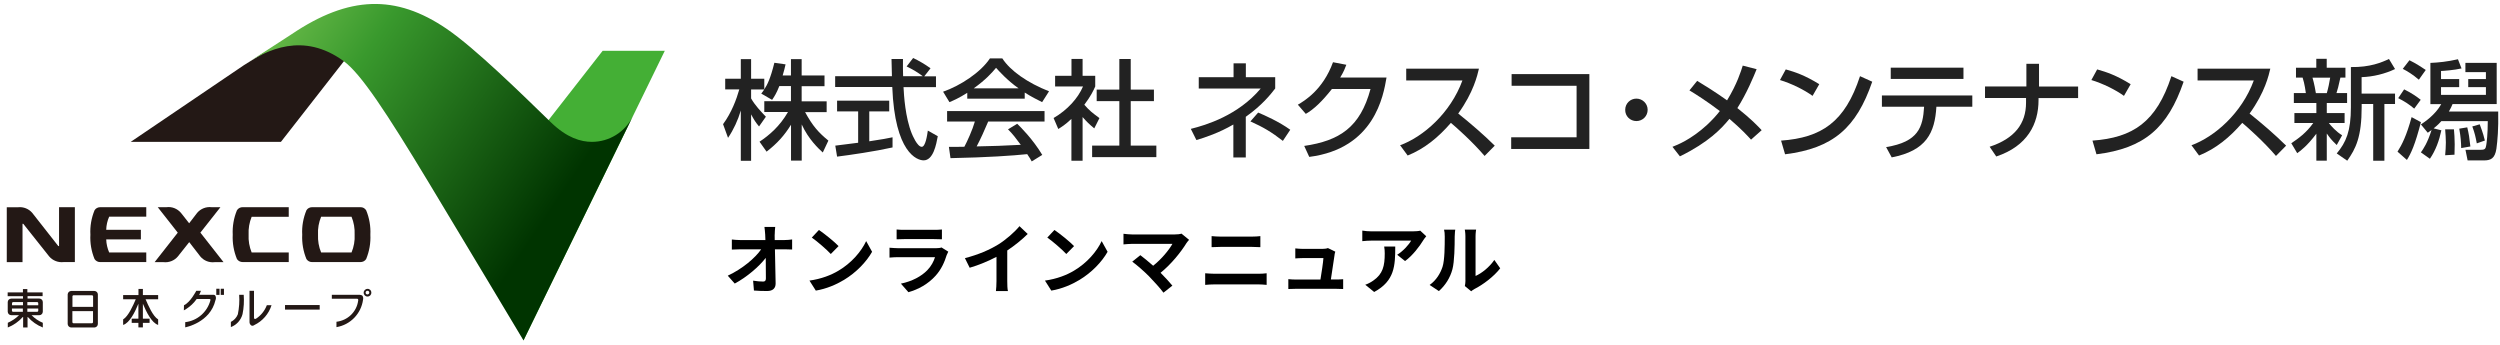 <?xml version="1.0" encoding="UTF-8"?><svg id="_レイヤー_2" xmlns="http://www.w3.org/2000/svg" width="362" height="50" xmlns:xlink="http://www.w3.org/1999/xlink" viewBox="0 0 362 50"><defs><clipPath id="clippath"><rect width="362" height="50" fill="none" stroke-width="0"/></clipPath><linearGradient id="_名称未設定グラデーション_2" x1="-986.24" y1="-1146.91" x2="-949.39" y2="-1122.05" gradientTransform="translate(1323.52 1500.34) scale(1.31)" gradientUnits="userSpaceOnUse"><stop offset="0" stop-color="#84c261"/><stop offset=".2" stop-color="#62b645"/><stop offset=".4" stop-color="#39992d"/><stop offset="1" stop-color="#003400"/></linearGradient></defs><g id="_レイヤー_1-2"><path d="m112.84,12.48c-.41,1.05-.73,1.52-1.04,1.98l-1.57-.91c.13-.16.29-.37.44-.6h-1.91v1.3c.53.96,1.43,1.91,2.14,2.65l-.99,1.41c-.47-.55-.75-1-1.15-1.75v6.72h-1.49v-7.28c-.41,1.39-1.04,2.76-1.85,3.96l-.72-1.98c1.23-1.67,1.94-3.59,2.35-5.03h-2.04v-1.55h2.26v-2.84h1.49v2.84h1.91v1.54c.44-.68.88-1.52,1.46-3.85l1.62.23c-.1.44-.22.96-.42,1.61h1.2v-2.37h1.55v2.37h3.31v1.55h-3.31v2.19h3.62v1.57h-3.12c1.1,2.01,1.93,2.94,3.37,4.12l-.81,1.72c-.58-.53-2.05-1.87-3.05-4.06v5.24h-1.55v-5.2c-.96,1.55-1.98,2.69-3.54,3.9l-1.02-1.44c1.38-.92,2.92-2.21,4.12-4.3h-3.43v-1.57h3.86v-2.19h-1.7,0Z" fill="#222" stroke-width="0"/><path d="m133.84,11.05h1.69v1.57h-4.7c.06,1.19.25,4.4,1.2,6.73.08.18.78,1.91,1.44,1.91.53,0,.78-1.63.88-2.35l1.44.81c-.22,1.2-.65,3.5-2.05,3.5-.94,0-4.17-1.08-4.54-10.62h-8.27v-1.57h8.22c0-.34-.05-2.08-.06-2.49h1.66c0,.97-.02,1.86.02,2.49h2.84c-.75-.57-1.39-.94-2.33-1.41l.94-1.22c.8.37,1.77.94,2.52,1.49l-.89,1.14h-.02Zm-12.9,10.04c.84-.11,2.96-.37,3.32-.42v-4.54h-3.05v-1.55h7.55v1.55h-2.89v4.33c1.8-.26,2.76-.45,3.37-.58v1.47c-2.55.57-6.18,1.1-8.03,1.33l-.26-1.59Z" fill="#222" stroke-width="0"/><path d="m140.06,13.44c-1.19.75-1.91,1.07-2.58,1.35l-.92-1.51c2.52-.88,5.45-2.81,6.78-4.82h1.8c1.14,1.78,3.67,3.55,6.76,4.76l-1,1.57c-.66-.33-1.57-.78-2.52-1.39v.89h-8.32v-.84h0Zm9.33,9.93c-.19-.34-.28-.52-.65-1.05-2.14.22-5.66.47-11.11.58l-.23-1.63c.33,0,1.75,0,2.24-.02.41-.76,1.19-2.48,1.52-3.65h-4.02v-1.52h14.11v1.52h-8.16c-.53,1.27-1.14,2.6-1.67,3.6,2.93-.06,3.26-.08,6.39-.23-.76-1.02-1.15-1.55-1.85-2.24l1.33-.81c.49.47,2.27,2.24,3.63,4.51l-1.52.94h0Zm-1.9-10.58c-1.69-1.19-2.88-2.55-3.26-2.97-.63.75-1.47,1.7-3.23,2.97h6.49Z" fill="#222" stroke-width="0"/><path d="m156.75,23.27h-1.61v-6.05c-.94.88-1.41,1.15-1.9,1.46l-.68-1.59c2.01-1.17,3.54-2.87,4.26-4.57h-4.04v-1.54h2.37v-2.45h1.61v2.45h1.83v1.54c-.26.6-.63,1.38-1.58,2.65.8.91,1.17,1.17,2.19,1.93l-.75,1.49c-.73-.6-1.15-1.02-1.69-1.64v6.34h0Zm5.34-14.73h1.64v4.43h3.36v1.67h-3.36v6.44h3.71v1.67h-9.3v-1.67h3.94v-6.44h-3.28v-1.67h3.28v-4.43h0Z" fill="#222" stroke-width="0"/><path d="m180.37,22.8h-1.78v-4.77c-2.06,1.2-4.07,1.87-5.35,2.25l-.81-1.62c2.22-.55,6.84-1.95,10.12-5.84h-8.97v-1.64h5.04v-2.01h1.78v2.01h4.25v1.63c-.68.88-1.9,2.43-4.26,4.1v5.9h0Zm5.39-2.4c-1.69-1.31-2.8-1.96-4.7-2.82l1.12-1.28c.88.36,3.05,1.33,4.65,2.49l-1.07,1.61Z" fill="#222" stroke-width="0"/><path d="m200.77,11.22c-.45,2.63-1.74,10.29-11.19,11.5l-.73-1.59c5.11-.75,8.11-2.69,9.6-8.24h-5.59c-1.41,1.78-2.6,2.93-3.78,3.6l-1.15-1.33c.94-.55,3.63-2.14,5.09-6.15l1.93.37c-.19.5-.34.94-.89,1.85h6.73,0Z" fill="#222" stroke-width="0"/><path d="m202.72,21.04c3.35-1.22,7.3-4.64,9.04-9.39h-8.14v-1.71h10.53c-.22.94-.77,3.41-3,6.5,1.83,1.47,3.62,3,5.29,4.65l-1.47,1.49c-1.77-2.08-4.17-4.2-4.88-4.79-1.82,2.1-3.79,3.73-6.26,4.73l-1.08-1.47h-.03Z" fill="#222" stroke-width="0"/><path d="m230.14,10.73v10.84h-11.32v-1.69h9.47v-7.46h-9.41v-1.69h11.26Z" fill="#222" stroke-width="0"/><path d="m238.58,15.9c0,.91-.72,1.63-1.63,1.63s-1.64-.72-1.62-1.63c0-.91.73-1.62,1.62-1.62s1.63.72,1.63,1.62Z" fill="#222" stroke-width="0"/><path d="m253.54,20.21c-.53-.58-1.39-1.52-3.12-3-1.13,1.39-3,3.39-7.17,5.43l-1.08-1.38c.73-.29,2.63-1.02,4.96-3.13.73-.68,1.41-1.41,1.9-2.05-2.1-1.58-3.43-2.4-4.4-2.99l1.12-1.38c.99.6,2.48,1.51,4.33,2.82,1.47-2.41,2.01-4.22,2.27-5.03l2.01.52c-.45,1.1-1.43,3.49-2.79,5.63,1.99,1.58,2.94,2.58,3.52,3.2,0,0-1.55,1.38-1.55,1.38Z" fill="#222" stroke-width="0"/><path d="m262.47,13.89c-1.17-.86-3.11-1.82-4.73-2.3l.84-1.54c1.38.39,2.74.84,4.85,2.14l-.97,1.69Zm-4.57,6.47c5.86-.42,9.26-2.68,11.43-9.33l1.77.8c-2.3,6.69-5.68,9.65-12.62,10.51l-.58-1.98Z" fill="#222" stroke-width="0"/><path d="m285.59,13.82v1.64h-5.2c-.23,3.76-1.43,6.36-6.47,7.33l-.81-1.49c4.7-.76,5.32-2.9,5.5-5.84h-6.11v-1.64h13.09,0Zm-1.28-4.02v1.63h-10.53v-1.63h10.53Z" fill="#222" stroke-width="0"/><path d="m293.42,12.53v-3.29h1.83v3.29h5.66v1.67h-5.73v.28c0,3.49-1.61,6.67-6.12,8.18l-.96-1.41c3.62-1.19,5.27-3.34,5.27-6.38v-.68h-5.94v-1.67h5.99Z" fill="#222" stroke-width="0"/><path d="m307.56,13.89c-1.17-.86-3.11-1.82-4.73-2.3l.84-1.54c1.38.39,2.74.84,4.85,2.14l-.97,1.69Zm-4.57,6.47c5.86-.42,9.26-2.68,11.43-9.33l1.77.8c-2.3,6.69-5.68,9.65-12.62,10.51l-.58-1.98Z" fill="#222" stroke-width="0"/><path d="m317.31,21.04c3.35-1.22,7.3-4.64,9.04-9.39h-8.14v-1.71h10.53c-.22.94-.76,3.41-3,6.5,1.83,1.47,3.62,3,5.29,4.65l-1.47,1.49c-1.77-2.08-4.17-4.2-4.88-4.79-1.82,2.1-3.79,3.73-6.26,4.73l-1.08-1.47h-.03Z" fill="#222" stroke-width="0"/><path d="m331.78,20.74c1.02-.68,2.19-1.52,3.18-2.93h-2.73v-1.44h3.18v-1.46h-3.26v-1.43h1.74c-.02-.13-.18-1.39-.47-2.24h-.96v-1.43h2.94v-1.3h1.51v1.3h2.71v1.43h-.73c-.33,1.44-.36,1.61-.57,2.24h1.54v1.43h-2.94v1.46h2.58v1.44h-2.29c.36.44,1.02,1.22,1.93,1.78l-.78,1.41c-.81-.78-1-1.04-1.44-1.67v3.93h-1.51v-3.9c-1.28,1.7-2.18,2.4-2.77,2.82l-.86-1.44h0Zm3.07-9.49c.23.75.47,2.05.49,2.24h1.58c.19-.63.41-1.67.49-2.24h-2.56Zm11.95-1.25c-1.43.68-3.16,1.12-4.84,1.17v2.38h4.84v1.51h-1.54v8.21h-1.62v-8.21h-1.67v.42c0,4.37-.86,6.05-2.09,7.79l-1.52-1.05c1.36-1.63,2.05-3.23,2.05-6.69v-5.82c2.76.05,4.49-.68,5.51-1.17l.89,1.47h0Z" fill="#222" stroke-width="0"/><path d="m350.55,17.69c-.84,3.26-1.44,4.54-2.03,5.47l-1.36-1.2c.65-1.02,1.31-2.32,2.04-5l1.35.73h0Zm-2.43-4.75c1.17.58,1.85,1.08,2.4,1.51l-.94,1.28c-.78-.65-1.3-.99-2.32-1.52l.86-1.27h0Zm.76-4.22c.97.47,1.91,1.1,2.37,1.41l-1,1.41c-.91-.78-1.7-1.25-2.33-1.57l.97-1.25h0Zm1.66,13.35c.37-.52.94-1.33,1.55-3.24-.13.1-.37.26-.55.39l-.99-1.2c.49-.33,2.08-1.38,2.94-2.94h-1.57v-5.97c1.17-.05,2.46-.18,3.99-.53l.52,1.33c-1.08.25-2.66.36-2.97.37v1.17h2.63v1.17h-2.63v1.12h6.5v-1.12h-2.56v-1.17h2.56v-1h-2.97v-1.35h4.53v5.97h-6.39c-.14.33-.25.6-.53,1.08h7.14c.05,2.58-.1,4.18-.26,5.39-.22,1.43-.83,1.69-1.83,1.69h-2.34l-.31-1.54h2.24c.6,0,.68-.16.77-.68.06-.33.22-1.61.22-3.47h-6.72c-.22.25-.5.55-1.12,1.05l1.12.28c-.31,1.46-.81,2.88-1.66,4.12l-1.3-.92h0Zm4.79-3.34c.05.58.11,1.28.11,2.16,0,.57-.02,1.12-.03,1.51l-1.35.08c.05-.63.1-1.22.1-1.85,0-.57-.05-1.23-.1-1.9h1.27Zm1.93-.28c.22.88.31,1.49.45,2.76l-1.33.23c-.02-.88-.06-1.55-.28-2.81l1.15-.19h0Zm1.8-.45c.5,1.3.66,1.98.75,2.35l-1.17.41c-.19-.99-.28-1.43-.65-2.45l1.07-.31h0Z" fill="#222" stroke-width="0"/><g clip-path="url(#clippath)"><g id="_レイヤー_2-2"><g id="_レイヤー_1-2"><path d="m3.38,32.41h-.12v5.55H.98v-7.95h1.63c.79-.09,1.57.23,2.07.83l3.76,4.79h.11v-5.63h2.29v7.95h-1.63c-.79.09-1.58-.22-2.09-.82l-3.75-4.72h0Z" fill="#231815" stroke-width="0"/><path d="m41.81,36.56v1.39h-6.66c-.34,0-.66-.16-.84-.44-.46-1.12-.67-2.32-.61-3.53-.06-1.21.15-2.42.61-3.53.18-.29.5-.46.84-.45h6.66v1.39h-5.37c-.33.82-.49,1.71-.44,2.59-.05.88.11,1.76.44,2.58,0,0,5.37,0,5.37,0Z" fill="#231815" stroke-width="0"/><path d="m53.02,30.45c-.18-.29-.49-.46-.83-.45h-6.99c-.34,0-.66.16-.83.45-.46,1.12-.68,2.33-.61,3.53-.06,1.2.15,2.41.61,3.53.18.28.5.45.83.44h6.99c.33,0,.66-.16.83-.44.46-1.12.67-2.32.61-3.53.06-1.21-.15-2.42-.61-3.53m-2.12,6.11h-4.4c-.34-.81-.49-1.7-.45-2.58-.05-.89.11-1.78.45-2.6h4.4c.34.82.49,1.71.45,2.6.05.88-.11,1.77-.45,2.58" fill="#231815" stroke-width="0"/><path d="m21.18,31.39v-1.39h-6.66c-.34,0-.66.16-.83.45-.46,1.12-.67,2.33-.6,3.53-.07,1.2.14,2.41.6,3.53.18.28.5.45.83.44h6.66v-1.39h-5.37c-.26-.6-.41-1.24-.43-1.9h5.02v-1.39h-5.02c.02-.66.16-1.3.43-1.9h5.37Z" fill="#231815" stroke-width="0"/><path d="m29.01,33.69l2.91-3.69h-1.29c-.79-.09-1.57.22-2.08.82l-1.16,1.51-1.19-1.51c-.52-.61-1.3-.92-2.08-.82h-1.28l2.9,3.69-3.35,4.27h1.28c.79.09,1.58-.22,2.08-.82l1.65-2.08,1.61,2.08c.51.61,1.29.92,2.08.82h1.28l-3.35-4.27h0Z" fill="#231815" stroke-width="0"/><path d="m20.69,47.41v-.66h.97v-.61h-.97v-2.16h0c.48,1.16,1.27,2.78,2.21,3.07v-.8c-.76-.45-1.44-2.04-1.82-2.92h1.82v-.61h-2.21v-.88h-.64v.88h-2.22v.61h1.83c-.37.88-1.08,2.47-1.83,2.92v.8c.94-.28,1.74-1.91,2.21-3.07h0v2.16h-.97v.61h.97v.66h.65Z" fill="#231815" stroke-width="0"/><path d="m13.68,42.13h-3.37c-.27,0-.5.23-.51.5v4.28c0,.26.22.49.48.51h3.41c.26-.02.48-.23.48-.51v-4.28c0-.27-.23-.5-.51-.5m-.35.62c.09,0,.17.08.17.17v1.51h-2.99v-1.51c0-.09.07-.17.17-.17h2.66Zm-2.66,4.06c-.09,0-.17-.08-.17-.17v-1.59h2.99v1.59c0,.09-.08.17-.17.17,0,0-2.66,0-2.66,0Z" fill="#231815" stroke-width="0"/><path d="m6.17,42.89v-.55h-2.21v-.48h-.64v.48H1.11v.55h2.22v.35h-1.7c-.28,0-.51.23-.51.5h0v1.39c0,.28.23.51.51.51h1.13c-.47.46-1.03.83-1.63,1.1v.68c.83-.33,1.58-.85,2.17-1.52h.05v1.52h.64v-1.52h.04c.6.68,1.34,1.19,2.17,1.52v-.68c-.61-.25-1.16-.63-1.63-1.1h1.13c.27,0,.5-.23.5-.51v-1.39c0-.28-.23-.51-.5-.51h-1.71v-.35h2.21Zm-2.85,2.26h-1.42c-.09,0-.17-.07-.17-.16v-.31h1.58v.47Zm0-.95h-1.58v-.29c0-.09.08-.17.17-.17h1.42s0,.46,0,.46Zm.64.95v-.47h1.58v.31c0,.09-.08.16-.16.16h-1.43Zm1.42-1.41c.09,0,.16.08.16.17v.29h-1.58v-.46h1.43Z" fill="#231815" stroke-width="0"/><path d="m26.62,44.94c1.14-.61,2.03-1.61,2.48-2.83h-.68s-.84,1.65-1.78,2.09l-.02.74h0Z" fill="#231815" stroke-width="0"/><path d="m28.29,43.3h2.04s.13,0,.13.05c0,.05.03.04,0,.16-.46,1.69-1.9,2.94-3.64,3.14v.75s3.62-.66,4.38-3.94c.08-.18.09-.37.02-.56-.04-.14-.18-.23-.31-.21h-2.2l-.4.61h0Z" fill="#231815" stroke-width="0"/><rect x="31.32" y="41.81" width=".47" height=".89" fill="#231815" stroke-width="0"/><rect x="31.96" y="41.81" width=".47" height=".89" fill="#231815" stroke-width="0"/><path d="m34.63,42.69c.07.94,0,1.89-.19,2.82-.19.48-.55.87-1.01,1.1v.75c.83-.31,1.47-1.02,1.69-1.88.19-.92.24-1.86.17-2.79h-.67Z" fill="#231815" stroke-width="0"/><path d="m36.13,42.09v4.54c0,.17.06.33.19.44.22.23.5,0,.5,0,1.19-.57,2.1-1.61,2.5-2.88h-.68c-.3.79-.84,1.48-1.56,1.95,0,0-.17.09-.23.03-.05-.05-.08-.12-.07-.19v-3.87h-.66v-.02Z" fill="#231815" stroke-width="0"/><rect x="41.27" y="44.17" width="5.02" height=".66" fill="#231815" stroke-width="0"/><path d="m48.07,42.69h4.05s.28.04.36.13c.11.17.14.37.09.57-.27,2.03-1.83,3.64-3.85,3.98v-.78c1.61-.18,2.92-1.42,3.14-3.03,0,0,.09-.3-.15-.3h-3.66v-.57h0Z" fill="#231815" stroke-width="0"/><path d="m53.21,41.83c-.3,0-.56.25-.55.56,0,.3.25.56.56.55.3,0,.55-.24.55-.56s-.24-.56-.56-.56h0m0,.82c-.15,0-.27-.12-.27-.27,0-.15.12-.27.27-.27.15,0,.26.12.27.26,0,.15-.12.27-.26.27h0" fill="#231815" stroke-width="0"/><polygon points="40.83 6.03 51.09 7.21 40.68 20.54 18.93 20.54 35.36 9.41 40.83 6.03" fill="#231815" stroke-width="0"/><polygon points="75.8 49.3 96.26 7.36 87.26 7.36 70.29 29.09 75.8 49.3" fill="#44af35" stroke-width="0"/><path d="m91.63,16.85c-1.11,2.26-3.4,3.69-5.92,3.69-1.59,0-3.59-.56-5.92-2.81-4.26-4.13-10.95-10.72-15.12-13.56-7.37-5.02-14.15-4.8-22.41.76l-6.92,4.49c3.3-2.23,8.57-4.85,14.44-.56,2.49,1.83,6.17,7.42,12.26,17.51,4.52,7.48,13.76,22.92,13.76,22.92,0,0,15.83-32.45,15.83-32.45Z" fill="url(#_名称未設定グラデーション_2)" stroke-width="0"/></g></g></g><path d="m112.17,33.97c0,.24.01.51.01.79h1.38c.36,0,.88-.04,1.14-.09v1.46c-.35-.01-.77-.03-1.07-.03h-1.42c.03,1.61.08,3.44.1,4.93.01.7-.4,1.11-1.23,1.11-.67,0-1.29-.02-1.91-.07l-.12-1.43c.5.09,1.09.13,1.46.13.27,0,.39-.14.39-.46,0-.74,0-1.84-.02-2.97-.97,1.27-2.75,2.79-4.49,3.72l-1.01-1.14c2.15-1.01,3.96-2.56,4.84-3.82h-3c-.4,0-.87.02-1.25.04v-1.46c.32.04.85.08,1.22.08h3.64c-.01-.29-.02-.55-.03-.79-.03-.47-.07-.83-.11-1.11h1.56c-.04.34-.07.77-.07,1.11Z" stroke-width="0"/><path d="m121.42,39.19c1.88-1.11,3.31-2.79,4-4.28l.86,1.55c-.84,1.48-2.3,3-4.07,4.07-1.11.67-2.53,1.29-4.08,1.55l-.92-1.45c1.72-.24,3.15-.8,4.21-1.44Zm0-3.55l-1.12,1.14c-.57-.62-1.95-1.82-2.75-2.38l1.03-1.1c.77.52,2.2,1.66,2.84,2.33Z" stroke-width="0"/><path d="m137.1,36.88c-.33,1.07-.8,2.13-1.63,3.05-1.11,1.23-2.52,1.98-3.93,2.38l-1.09-1.24c1.65-.34,2.97-1.07,3.81-1.93.59-.6.94-1.29,1.13-1.9h-5.31c-.26,0-.81.01-1.28.06v-1.43c.46.03.94.07,1.28.07h5.45c.35,0,.65-.04.8-.11l.98.61c-.08.14-.17.34-.21.46Zm-6.14-3.6h4.24c.34,0,.88-.01,1.19-.05v1.42c-.3-.02-.81-.03-1.21-.03h-4.21c-.35,0-.83.01-1.14.03v-1.42c.31.04.77.05,1.14.05Z" stroke-width="0"/><path d="m144.52,35.42c1.13-.7,2.39-1.8,3.1-2.67l1.19,1.13c-.84.83-1.89,1.68-2.96,2.39v4.44c0,.48.02,1.17.1,1.44h-1.74c.04-.26.08-.96.08-1.44v-3.52c-1.13.59-2.53,1.19-3.88,1.58l-.69-1.39c1.97-.51,3.59-1.22,4.81-1.97Z" stroke-width="0"/><path d="m155.52,39.19c1.88-1.11,3.31-2.79,4-4.28l.86,1.55c-.84,1.48-2.3,3-4.07,4.07-1.11.67-2.53,1.29-4.08,1.55l-.92-1.45c1.72-.24,3.15-.8,4.21-1.44Zm0-3.55l-1.12,1.14c-.57-.62-1.95-1.82-2.75-2.38l1.03-1.1c.77.52,2.2,1.66,2.84,2.33Z" stroke-width="0"/><path d="m171.8,35.2c-.79,1.29-2.2,3.05-3.75,4.3.63.63,1.28,1.34,1.71,1.86l-1.29,1.02c-.46-.62-1.39-1.65-2.1-2.38-.64-.65-1.76-1.64-2.42-2.11l1.17-.94c.44.33,1.17.92,1.86,1.53,1.24-.99,2.28-2.27,2.79-3.17h-5.82c-.44,0-1.03.06-1.27.08v-1.54c.29.04.89.1,1.27.1h6.11c.42,0,.79-.04,1.02-.12l1.1.9c-.15.18-.29.32-.37.46Z" stroke-width="0"/><path d="m175.89,39.64h6.31c.37,0,.84-.02,1.21-.07v1.68c-.38-.04-.88-.07-1.21-.07h-6.31c-.43,0-.97.03-1.38.07v-1.68c.43.03.95.07,1.38.07Zm.84-5.38h4.55c.44,0,.91-.03,1.22-.07v1.6c-.32-.01-.84-.04-1.22-.04h-4.54c-.42,0-.92.02-1.3.04v-1.6c.4.04.91.07,1.29.07Z" stroke-width="0"/><path d="m193.25,36.88c-.09.65-.37,2.54-.54,3.59h.7c.29,0,.79-.01,1.08-.04v1.42c-.22-.01-.76-.03-1.06-.03h-5.79c-.4,0-.67.01-1.09.03v-1.43c.3.03.7.06,1.09.06h3.56c.15-.94.4-2.5.43-3.11h-2.97c-.35,0-.78.03-1.1.05v-1.45c.29.03.79.07,1.09.07h2.82c.23,0,.68-.04.81-.12l1.07.52c-.05.14-.09.35-.11.46Z" stroke-width="0"/><path d="m206.09,34.79c-.52.86-1.56,2.24-2.64,3.01l-1.14-.91c.88-.54,1.74-1.51,2.02-2.05h-5.73c-.46,0-.83.03-1.34.08v-1.53c.42.07.88.11,1.34.11h5.93c.31,0,.91-.03,1.12-.1l.87.81c-.12.14-.33.41-.43.57Zm-7.11,7.49l-1.29-1.05c.35-.12.75-.31,1.16-.6,1.4-.97,1.66-2.13,1.66-3.94,0-.34-.02-.64-.08-.99h1.6c0,2.73-.06,4.97-3.05,6.58Z" stroke-width="0"/><path d="m208.88,38.63c.31-.95.32-3.03.32-4.36,0-.44-.03-.74-.1-1.01h1.62c-.01.06-.08.54-.08,1,0,1.3-.03,3.62-.33,4.73-.33,1.24-1.02,2.32-1.96,3.16l-1.34-.89c.97-.68,1.56-1.69,1.87-2.63Zm3.31,1.98v-6.41c0-.5-.08-.91-.09-.95h1.64s-.08.46-.08.96v5.75c.89-.39,1.98-1.25,2.72-2.32l.85,1.21c-.91,1.19-2.5,2.38-3.73,3-.24.13-.37.24-.47.33l-.92-.76c.04-.21.09-.52.09-.81Z" stroke-width="0"/></g></svg>